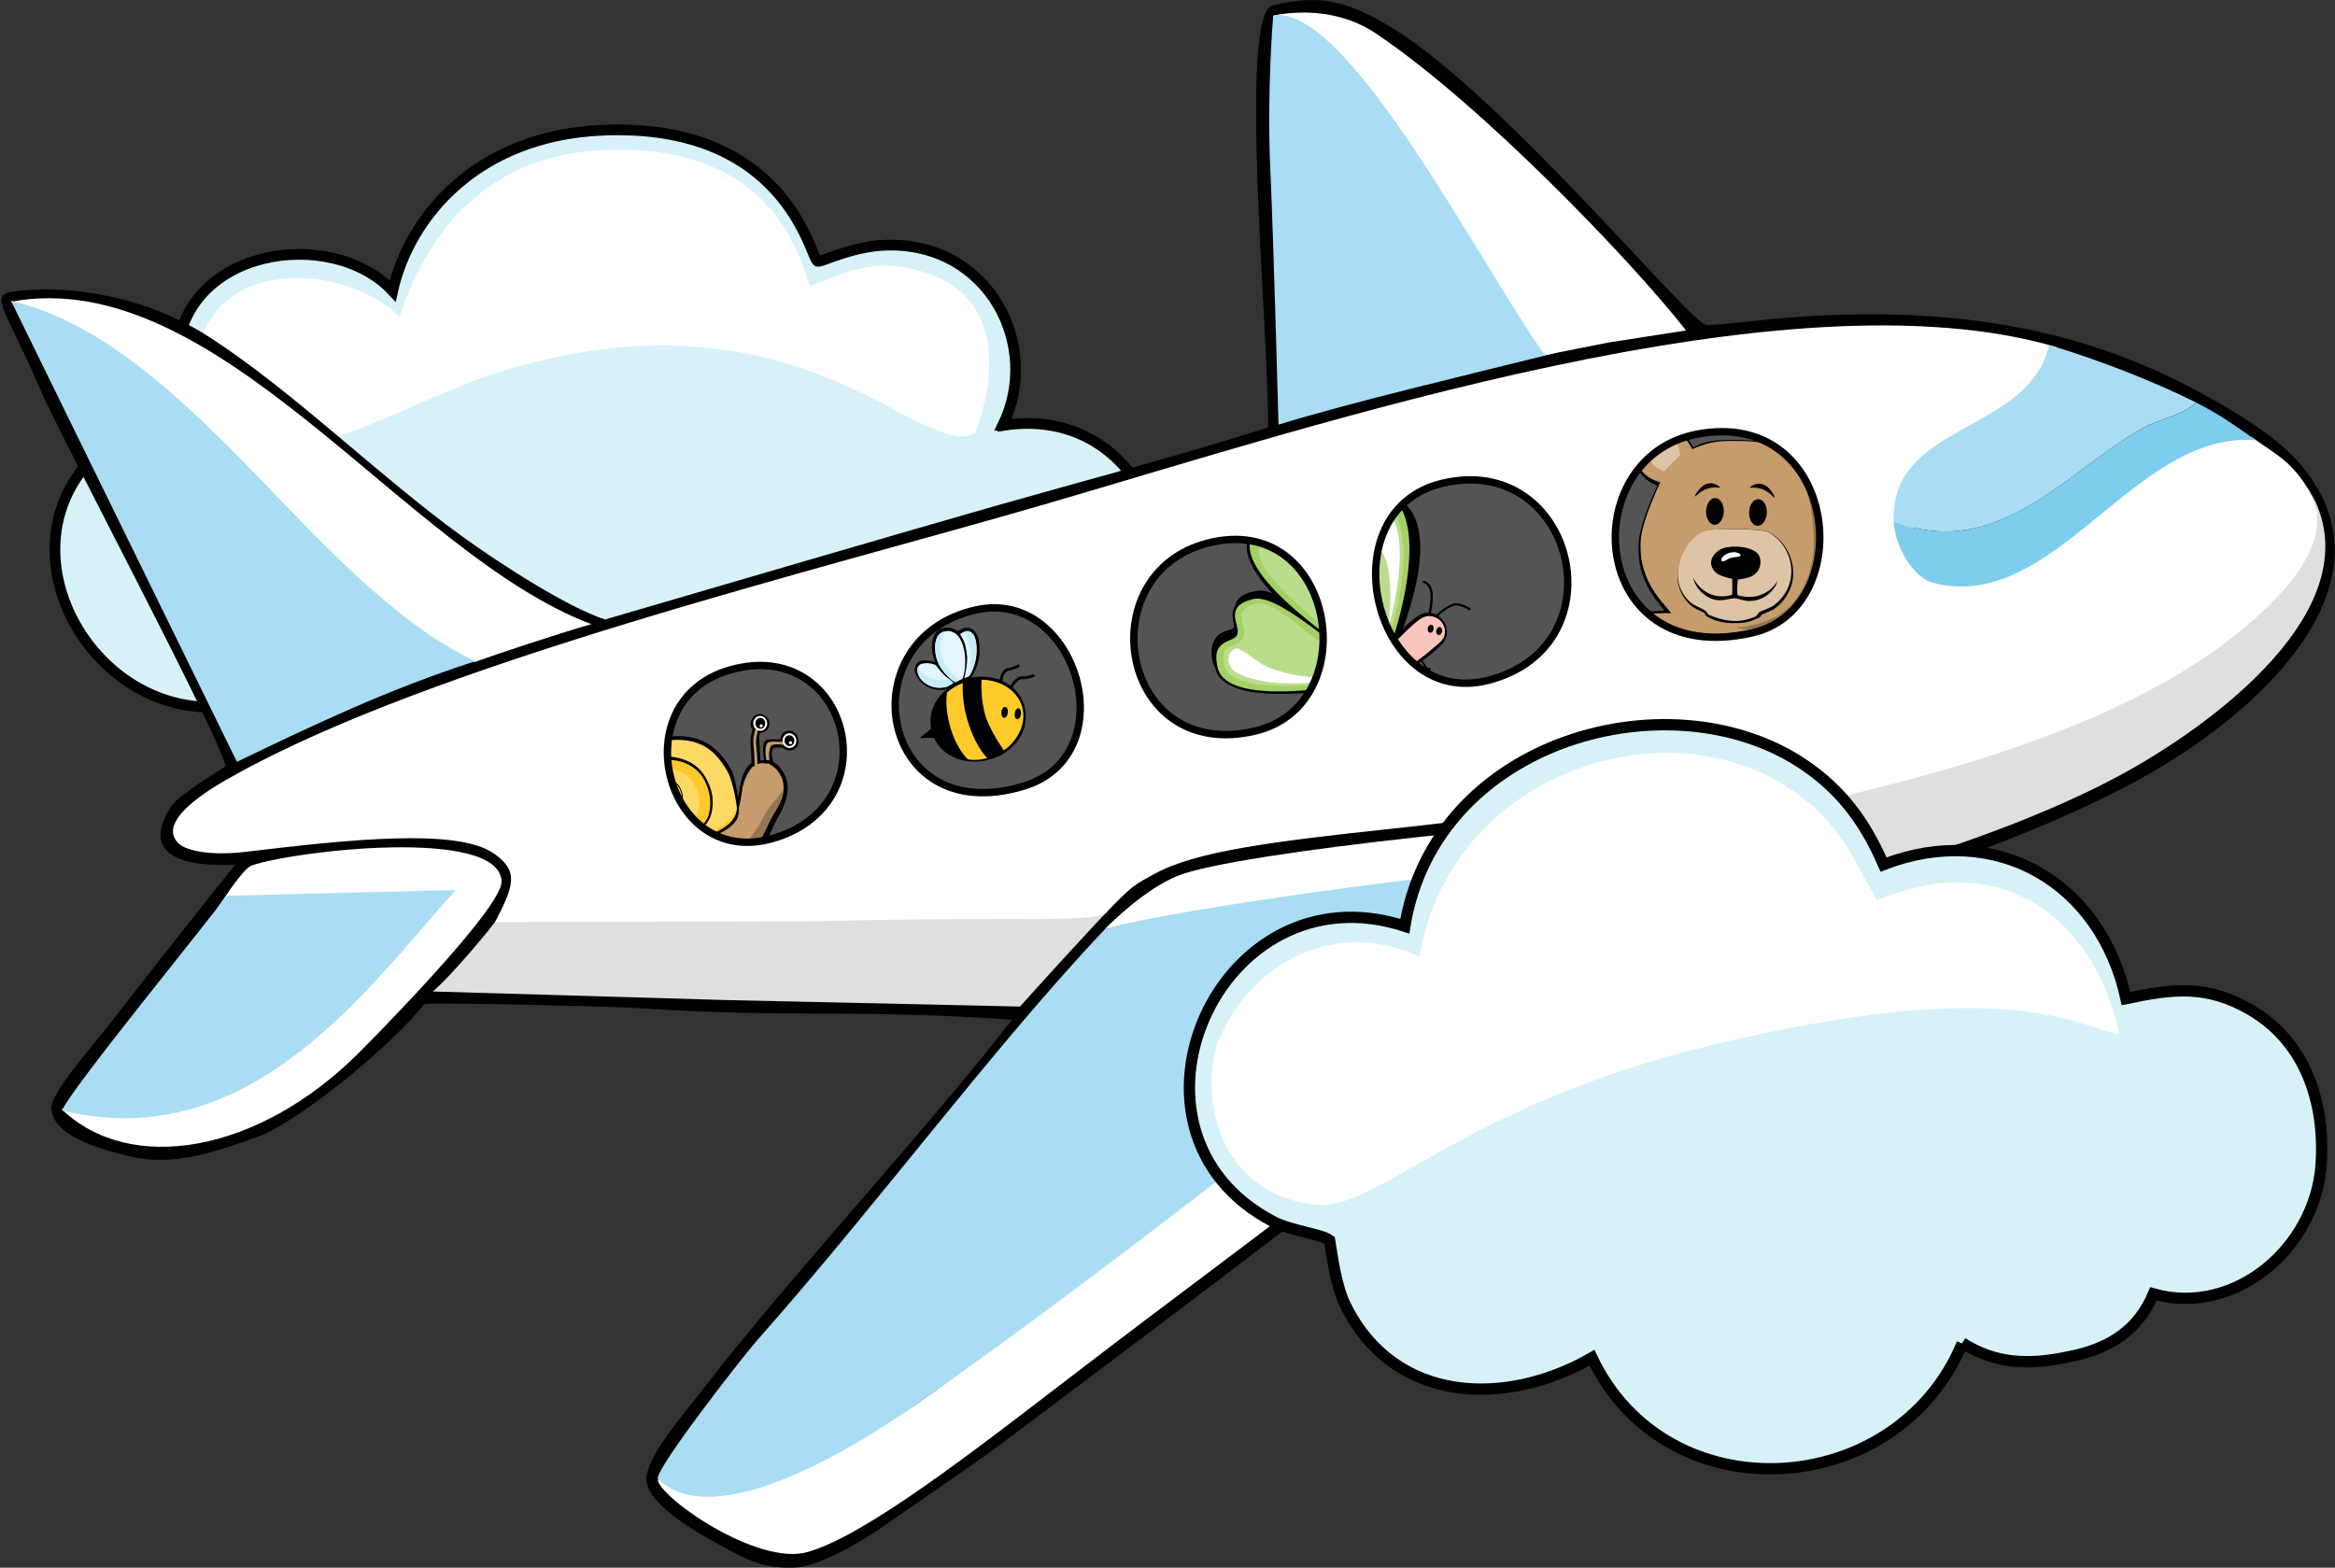 <?xml version="1.0" encoding="UTF-8"?>
<svg xmlns="http://www.w3.org/2000/svg" id="Ebene_1" version="1.1" viewBox="0 0 240 161.15">
  <rect x="0" y="0" width="240" height="161.15" fill="#333333" stroke="none"/>
  <defs>
    <style>
      .st0 {
        fill: #dfdfdf;
      }

      .st1 {
        fill: #c69c6c;
      }

      .st2 {
        fill: #545454;
      }

      .st3 {
        fill: #badd8c;
      }

      .st4 {
        fill: #7fcdee;
      }

      .st5 {
        fill: #e1f5fb;
      }

      .st6 {
        fill: #957551;
      }

      .st7 {
        fill: #ffcb2a;
      }

      .st8 {
        fill: #ddc4a7;
      }

      .st9 {
        fill: #fff;
      }

      .st10 {
        fill: #a3d165;
      }

      .st11 {
        fill: none;
        stroke-width: .76px;
      }

      .st11, .st12, .st13 {
        stroke: #000;
        stroke-miterlimit: 10;
      }

      .st14 {
        fill: #f779b5;
      }

      .st15 {
        fill: #f9c4bb;
      }

      .st16 {
        fill: #a9ddf3;
      }

      .st17 {
        fill: #c4ebf7;
      }

      .st18 {
        fill: #ffd966;
      }

      .st12 {
        stroke-width: 1.1px;
      }

      .st12, .st13 {
        fill: #d7f1f9;
      }

      .st13 {
        stroke-width: 1.16px;
      }

      .st19 {
        fill: #fdc82a;
      }
    </style>
  </defs>
  <g>
    <path id="Pfad_2038" class="st12" d="M103.09,43.73c16.94-2.65,22.8,21.68,7.24,27.51-2.59.96-4.61.96-7.48.65-.44,1.66-1.22,3.75-3.19,4.99-6.67,4.24-12.16,3.3-17.99-1.03-7.53,11.01-22.02,13.45-32.13,4.18-9.24,5.84-21.64,3.38-24.38-7.74-14.95,3.45-26.41-15.96-14.68-26.14,3.55-3.08,8.14-2.99,8.45-3.46-.41-1.91-.87-3.08-.78-5.67.34-11.58,15.94-13.84,22.21-7.11,1.71-7.66,8.68-15.94,21.46-16.52,19.05-.87,21.46,13.09,22.21,13.47.32.16,3.46-1.56,7.1-1.66,10.53-.28,15.94,10.34,11.94,18.52,0,0,.02,0,.02,0Z"></path>
    <path id="Pfad_2042" class="st9" d="M100.21,44.51c-5.55,2.96-17.5-15.18-47.4-6.73-11.38,3.21-22.48,12.11-30.49,6.23-1.74-1.5-2.06-3.34-2.15-6,.34-11.58,14.94-11.35,20.89-5.43,2.53-7.73,8.18-16.58,20.98-17.15,19.05-.87,20.52,13.51,21.27,13.9.32.16,4.59-2.37,8.49-1.99,15.06,1.65,8.42,17.16,8.42,17.16h0v.02h0Z"></path>
  </g>
  <path d="M170.7,96.65c15.79-2.82,36.81-9.74,49.16-16.52s25.31-19.11,17.97-30.54c-2.05-3.2-5.11-5.57-11.03-8.88-10.97-6.11-22.97-8.94-38.8-8.31-6.48.26-11.64,1.16-12.66.99-1.72-.28-21.07-23.76-32.29-30.55-4.57-2.77-7.45-3.48-12.26-2.27-3.57.9-.34,33.86-.45,43.37-7.95,2.57-20.11,5.81-27.94,8.04-10.65,3.04-29.48,8.57-40.21,11.7-3.81-1.22-10.8-5.72-14.74-8.58-8.5-6.15-17.23-14.81-25.84-20.39-6.64-4.3-14.16-5.35-19.54-4.83-3.46.33-1.87,1.04,2.06,10.12,2.42,5.58,18.09,34.89,19.07,38.77-.9.62-4.92,2.96-5.7,4.25-3.78,6.17,4.25,5.96,6.68,5.86-1.43,1.72-10.86,13.72-12.95,16.43s-6.09,7.09-5.95,8.7c.19,2.14,2.91,3.66,8.15,4.88,4.48,1.04,8.78-.51,13-2.01s14.03-9.56,17.16-13.66c1.43-.21,19.49.25,21.68.39,16.56,1.09,22.18.07,38.74,1.21-7.59,9.94-23.45,27.2-31.01,37.04-2.74,3.57-6.01,7.15-6.54,9.81-.4,2.02,2.82,4.5,6.42,6.54,4.29,2.43,5.65,3.01,8.79,2.93,2.39-.06,6.65-2.52,9.14-4.25,4.87-3.38,10.83-7.43,13.22-9.32,0,0,20.66-15.45,32.74-24.79s33.91-26.15,33.91-26.15l.02.02Z"></path>
  <polygon class="st2" points="65.47 69.8 183.26 38.67 194.67 62.12 181.1 71.04 107.8 84.57 72.17 90.86 65.47 69.8"></polygon>
  <g>
    <path d="M143.8,70.45h0s-.05-.02-.06-.04c-.02-.04-.01-.09.02-.12.24-.14.25-.31.25-.49,0-.11-.13-.45-.21-.64-.02-.05,0-.09.05-.12s.09,0,.12.05c.02.06.22.52.22.7,0,.22-.04.46-.33.64-.02.01-.04.01-.06,0h0Z"></path>
    <path d="M145.09,69.69h0c-.21-.04-.31-.34-.38-.59-.02-.08-.05-.17-.07-.21-.07-.15-.38-.38-.5-.45-.04-.02-.05-.08-.02-.12s.08-.05.12-.02c.05.04.45.3.56.52.02.06.05.14.08.24.08.27.15.51.3.46.05,0,.09.02.11.06s-.02.09-.06.11-.09.01-.13,0h0Z"></path>
    <path d="M146.06,69.23h0c-.14-.02-.32-.13-.49-.39-.17-.25-.5-.98-.51-1.02-.02-.05,0-.09.05-.12s.09,0,.12.05c0,0,.34.76.5.98.19.27.37.37.56.3.05-.02.09,0,.12.05s0,.09-.05.12c-.07.02-.17.05-.26.02h-.04Z"></path>
    <path d="M146.78,68.85h0c-.12-.02-.24-.08-.33-.24l-.02-.04c-.13-.22-.52-.89-.88-.99-.05-.01-.07-.06-.06-.11.01-.05.06-.07.11-.06.37.11.72.63.98,1.06l.02.04c.13.21.33.15.37.15.05-.01.09.01.11.06.01.05,0,.09-.06.11-.06.02-.14.04-.24.01h0Z"></path>
    <g>
      <path d="M140.03,69.04h0c.83-.6,3.11-2.08,3.57-2.83,1.48-3.67,4.63-12.85-.2-15.1-.19-.08-.37-.15-.53-.2-2.2-.67-3.24,1.33-4.09,2.92-.44.83-.84,1.61-1.33,1.95-.12.02-.3,0-.52-.06-.46-.14-1.06-.47-1.7-.83-.78-.43-1.66-.91-2.51-1.17-1.24-.38-2.2-.2-2.91.53-1.04,1.08-.86,2.79.52,5.11.43.71.97,1.48,1.62,2.31-.57-.39-1.11-.69-1.61-.84-.35-.11-.69-.14-.99-.11-2.54.33-2.53,1.56-2.41,2.75.04.34,0,.76-.06.96-.06.17-.22.24-.59.34-.82.22-2.06.77-1.7,3.04.18,1.17,1.36,2.11,3.32,2.7h0c2.82.76,8.15.75,8.98.8,1.16-.71,1.9-1.37,3.15-2.3h0Z"></path>
      <path d="M142.39,66.68s6.24-12.94.46-15.63c-3.5-1.63-4.02,3.59-5.74,4.71-1.44.5-5.47-3.82-7.62-1.6-3.55,3.66,10.15,14.49,10.15,14.49l2.76-1.96h-.01Z"></path>
      <path d="M133.72,76.23h0c.54.11,1.72-.28,6.29-3.95,1.05-.85,2.48-1.82,3.86-2.76,1.55-1.05,2.82-1.89,3.62-2.63.53-.44,1.06-.9,1.2-1.54.2-1.09-.52-2.14-1.61-2.34-.82-.15-1.4.32-1.95.77l-.04.02c-.38.32-.84.76-1.4,1.3,1.08-3.8,3.18-13.29-1.87-14.98-.19-.06-.38-.12-.56-.14-2.26-.43-3.09,1.68-3.74,3.36-.34.86-.66,1.69-1.1,2.08-.12.05-.3.04-.52,0-.47-.09-1.11-.35-1.79-.63-.82-.34-1.75-.72-2.63-.89-1.28-.24-2.2.05-2.84.85-.92,1.18-.56,2.88,1.09,5.02.51.66,1.12,1.36,1.86,2.11-.6-.32-1.17-.56-1.69-.65-.37-.07-.7-.07-.99,0-2.5.62-2.34,1.82-2.09,2.99.07.34.09.76.04.96-.05.17-.19.26-.56.41-.78.32-1.96.99-1.36,3.22.31,1.15,1.6,1.94,3.6,2.31h0c2.88.44,6.92.08,9.02-.19-4.25,3.53-4.59,4.61-4.21,5.09.08.11.21.18.37.21h.01Z"></path>
      <path class="st15" d="M138.61,70.55h0c2.35-1.89,5.35-5.27,6.79-6.47.56-.45,1.05-.86,1.75-.73.93.18,1.5.97,1.34,1.89-.11.54-.62.93-1.15,1.36-1.5,1.37-5.16,3.7-7.45,5.55-4.31,3.45-5.92,4.27-6.27,3.83s.7-1.96,4.99-5.42h0Z"></path>
      <ellipse cx="147.92" cy="64.87" rx=".41" ry=".3" transform="translate(57.02 198.38) rotate(-79.43)"></ellipse>
      <ellipse cx="147.06" cy="64.63" rx=".41" ry=".3" transform="translate(56.54 197.34) rotate(-79.43)"></ellipse>
      <path d="M147.62,63.41h0s.07,0,.11-.02c0,0,.98-.91,1.66-1.11.65-.2,1.57.44,1.59.44.05.04.12.02.17-.02.04-.05.02-.12-.02-.17-.04-.02-1.03-.71-1.79-.47-.73.22-1.7,1.12-1.75,1.16-.05.05-.05.12,0,.17.02.02.05.04.06.04h-.01Z"></path>
      <path d="M146.94,63.1h0c.06,0,.12-.02.13-.08s.34-1.5.14-2.33c-.21-.86-.82-.99-.85-.99h0c-.06,0-.12.02-.13.09,0,.06.02.12.09.13.01,0,.49.11.66.83.19.77-.14,2.21-.14,2.22-.01.06.02.13.08.14h.01Z"></path>
      <path class="st10" d="M143.08,65.94h0s4.77-13.55-1.27-15.59c-3.67-1.23-3.61,4-5.18,5.31-1.37.65-5.85-3.19-7.75-.75-3.12,4.02,11.69,13.28,11.69,13.28l2.52-2.26h-.01Z"></path>
      <path class="st10" d="M140.29,68.41h0s-1.51-1.03-3.7-2.65c-2.73-2.02-6.02-4.61-7.79-4.18-3.08.76-1.35,2.58-1.61,3.59s-2.86.34-2,3.57c1.05,3.92,12.85,1.73,12.85,1.73l2.24-2.06h.01Z"></path>
      <path class="st3" d="M142.58,66.33h0c.34-1.04,2.9-9.28.98-13.16-.44-.89-1.06-1.46-1.92-1.74-.15-.06-.3-.09-.44-.12-1.48-.27-2.07.92-2.79,2.79-.37.95-.72,1.85-1.31,2.34l-.05.04-.05.02c-.26.13-.59.14-.99.07-.54-.11-1.18-.37-1.88-.65-.76-.32-1.62-.67-2.39-.82-.95-.18-1.6,0-2.02.56-.28.37-.38.8-.3,1.34.28,1.69,2.51,3.99,6.11,7,2.24,1.88,4.19,3.59,4.96,4.11l2.08-1.77h.01Z"></path>
      <circle class="st9" cx="138.46" cy="60.35" r="3.18"></circle>
      <path class="st14" d="M139.66,58.58c-.75-.28-1.51.2-1.67.96-1.18-.69-2.47.57-1.55,1.7.66.8,2.01.76,2.89,1.23.3-.88,1.76-3.35.33-3.9h0Z"></path>
      <path class="st3" d="M128.73,70.27h0c3.48.65,8.81-.15,9.7-.3l1.29-1.21c-.73-.5-4.57-3.16-4.91-3.43-1.92-1.46-3.64-3.01-5.03-3.27-.25-.05-.47-.05-.66,0-1.74.43-1.59,1.21-1.38,2.18.09.41.17.82.07,1.18-.14.54-.64.75-1.06.91-.73.3-1.3.52-.85,2.22.21.82,1.17,1.38,2.83,1.7h.01Z"></path>
      <path class="st9" d="M130.96,70.17h0c3.32.3,6.54-.33,7.36-.54,0,0-3.88.46-7.62-.9-1.46-.53-2-1.34-3.35-2.02-.66-.33-1.73,1.02-.6,2.17.64.65,2.63,1.15,4.21,1.29h0Z"></path>
      <path class="st9" d="M142.66,64.69h0c.28-.89,2.19-8,.57-11.29-.38-.75-.85-1.85-2.15-1.55-.98.22-1.04,1.4-.95,1.88.17.89.33,1.29,1.77,2.85,1.63,1.76.77,8.09.77,8.09h-.01Z"></path>
    </g>
  </g>
  <g>
    <path d="M65.34,89.4c.32-.02.84-.27,1.27-.45.39-.17.54-.14.91-.18.23-.04.64.23.82.3.34.14.67-.09,1.18-.12,0,0,.13-.01.14-.03.38-.04.93-.08,1.4-.24.51-.18.98-.3,1.52-.38.08-.02.66.03.86.06.45.08.42.12.82.21.5.11,1.01-.11,1.66-.14.08-.02.5.14.58.14,1.43-.15,2.44-2.4,2.99-3.63.17-.37.36-.74.57-1.1.47-.78.85-1.74.9-2.7.05-1.25-.71-2.41-1.47-2.8-.11-.43-.33-1.13.05-1.42.19-.14.7-.07.89-.06.32.27.64.36.99.25.62-.18.73-.71.62-1.2-.08-.43-.51-.82-.9-.79-.62.04-.85.3-.93.82-.17.2-1.46-.15-1.66.35-.16.41-.17,1.06-.02,1.85-.09,0-.16.01-.24.02s-.03,0-.12.02c-.05-.57-.08-1.39-.12-1.92-.03-.45,0-.71.07-.92,0,0,.25,0,.41-.07.49-.22.57-.63.54-1.06s-.57-.82-.98-.81-.79.27-.9.79c-.07.33-.03.58.16.76-.12.44-.26,1.01-.2,1.66s.09,1.79.09,1.81c-.6.4-1.04,1.51-1.15,2.3-.04.26-.15.79-.23,1.27-.19-1.11-.33-2.27-.81-3.06-1.06-1.79-2.62-3.42-5.88-3.25-.29.02-.83.05-1.15.1-3.45.48-4.94,1.09-5.57,4.64-.6,3.43,2.06,5.83,2.82,6.4-.08.18-.13.3-.2.43-.14.2-.2.32-.58.32-.25,0-1.07-.39-1.19-.4,0,0-.18-.08-.3-.01-.08.05-.12.16-.11.26s.08.24.08.24c.19.4,1.37,1.68,2,1.75.05,0,.33.07.38.07v-.02s-.01-.04-.01-.04Z"></path>
    <path class="st1" d="M64.86,87.86c-.75.25-1.59-.62-1.67-.49-.12.18,1.4,1.56,2,1.64s1.93-.88,2.61-.74,1.02.49,1.84.42,2.24-.9,3.38-.88c1.15.03,1.85.49,3.15.36s2.31-2.37,2.83-3.52,1.5-2.21,1.54-3.54c.06-1.26-.72-2.2-1.38-2.5-.09-.31-.2-1.23.02-1.83.16-.4,1.01-.24,1.4-.21.1.14.43.25.6.25.27-.01.57-.18.54-.72-.01-.32-.22-.75-.71-.65-.27.05-.46.34-.44.68v.05c-.19.24-1.57-.19-1.77.32-.24.59-.07,1.55.04,2.01-.4-.1-.7-.08-.99.05,0-.36-.05-1.3-.13-2.02-.06-.54.1-1.19.23-1.62.06.02.12.04.18.04.28-.01.5-.28.49-.59s-.26-.56-.54-.55-.5.28-.49.59c.01.13.07.23.13.33-.15.45-.36,1.2-.27,1.84.09.84.12,1.98.12,2.14-.06.03-.09.05-.16.08-.47.3-1.04,1.64-1.11,2.27s-.49,3.43-1.26,3.86c-.27.14-1,.44-2.35.61-.73.08-1.77.63-2.56.73-.84.11-1.35-.17-2.33,0-.65.11-1.31.23-1.62.42-.84.44-.58.94-1.33,1.2h-.03s0,.02,0,.02h.03Z"></path>
    <path class="st18" d="M75.81,83.88c-.02.38-.29.57-.56.85s-2.41,1.57-5.01,1.93c-2.45.33-4.25.07-4.25.07,0,0-3.67-2.33-3-6.2.6-3.37,1.81-3.89,5.25-4.38,3.93-.55,5.41,1.27,6.48,3.06.76,1.28,1.12,4.29,1.09,4.67h0Z"></path>
    <path class="st19" d="M67.8,81.67h0l-.09.05c-.39-.69.12-1.36.85-1.44,1.45-.24,2.18,2.28,1.03,3.04-2.52,1.99-6.5-.93-4.27-3.91,1.4-1.56,3.86-1.93,5.73-.89,2.44,1.33,3.32,5.79.31,6.95-1.26.5-2.56.5-3.81.36l.35-.07c1.64-.29,3.32-.68,3.82-2.18.4-1.45-.02-3.16-1.3-3.98-2.24-1.57-5.86.04-4.14,3,1,1.18,3.9.95,3.33-1.11-.13-.53-.47-1.03-1.05-.92-.64.03-1.04.47-.76,1.08v.02s0,0,0,0h0Z"></path>
    <path class="st6" d="M63.18,87.37c-.12.18,1.29,1.53,2,1.64.64.08,1.93-.88,2.61-.74s1.02.49,1.84.42,2.24-.9,3.38-.88c1.15.03,1.85.49,3.15.36s2.31-2.37,2.83-3.52,1.5-2.21,1.54-3.54c-.88,1.39-1.38,1.42-2.56,3.8-.68.89-1.61,2.87-3.6,2.61s-2.55-.12-4.08.27c-1.2.59-1.91-.28-2.8-.11-1.75.66-1.91-.07-2.62.17s-1.58-.64-1.69-.49h0s.01,0,.01,0Z"></path>
    <path class="st19" d="M71.63,85.96c1.41-.38,2.44-.9,3.07-1.45.82-.71,1.02-1.44,1.02-1.44.31,1.64-2.87,3.27-5.47,3.63-2.45.33-4.25.07-4.25.07,0,0-3.71-2.4-3.03-6.27.79,3.96,1.55,4.39,3.19,5.43.52.33.56.46,1.05.52,2.28-.17,3.8-.31,4.42-.47v-.02Z"></path>
    <path d="M67.73,81.71c-.26-.46-.08-.91.28-1.17.41-.3,1.04-.35,1.41-.03.68.6.9,1.72.31,2.47-1.09,1.53-3.86,1.04-4.64-.58-.97-1.79.4-3.71,2.3-4.08,1.22-.35,2.44-.25,3.51.35.44.24.95.67,1.25,1.12.49.71.88,1.76.85,2.89-.02.54-.12,1.12-.31,1.46-.21.38-.54.9-1.37,1.3-.21.1-.41.2-1.13.36-.64.16-1.55.16-2.67.05.7.18,1.61.24,2.51.13.4-.05.95-.19,1.31-.38.13-.07.54-.2,1.06-.71.25-.24.28-.31.48-.65.13-.22.26-.63.31-.97.07-.48.07-.63.05-1.2s-.34-1.61-.92-2.47c-2.33-3.43-9.72-1.82-7.66,3.02,1.03,2.29,5.95,2.09,5.51-.92-.11-.48-.3-.96-.69-1.26-.43-.32-1.09-.31-1.51-.03-.4.26-.6.69-.39,1.23l.13.08.02-.02h0Z"></path>
    <path d="M79.25,78.6l.12-.33c-.11-.05-.19-.1-.38-.12-.33-.05-.3-.03-.36-.02l-.07.28s.21.04.36.07c.17.03.24.08.32.11h.01Z"></path>
    <path d="M75.75,83.08c-.06,1.26-1.2,2.01-2.15,2.45-1.01.4-2.02.93-3.12.98-1.56.07-3.29.59-4.61.13-.59-.2-1.08-.49-1.47-1.12h-.02c.35.64.88,1.16,1.55,1.41.38.14.84.16,1.25.11,1.09-.05,2.27-.17,3.37-.31s2.14-.48,3.17-.97c.69-.28,1.62-.81,2.03-1.56.17-.3.18-.75.21-1.1l-.19-.03h-.02s0,0,0,0Z"></path>
    <g>
      <path d="M77.52,74.39c-.02-.36.25-.67.59-.7.31-.02.59.22.65.55.03.44-.23.75-.57.77-.31.02-.59-.22-.65-.55l-.02-.08Z"></path>
      <path class="st9" d="M78.65,74.26v.07c.03.31-.19.57-.47.58-.26.01-.49-.19-.53-.46v-.07c-.03-.31.19-.57.47-.58.26-.01.49.19.53.46M78.84,74.23c-.06-.37-.38-.66-.74-.63-.2,0-.37.1-.5.26-.13.16-.19.34-.18.54l.02.09c.06.37.38.66.74.63.2,0,.37-.1.5-.26.13-.16.19-.34.18-.54l-.02-.09h0Z"></path>
    </g>
    <g>
      <path d="M80.52,76.16c0-.17.05-.36.16-.48.1-.12.26-.18.41-.2.31-.02.58.21.63.54.03.44-.23.74-.57.76-.31.02-.58-.21-.63-.54l-.02-.08h0Z"></path>
      <path class="st9" d="M81.64,76.04v.07c.03.29-.18.56-.47.58-.26.01-.49-.19-.53-.46v-.07c-.03-.29.18-.56.47-.58.26-.01.49.19.53.46M81.84,76.01h0c-.06-.37-.38-.65-.74-.63-.39.03-.69.37-.67.79l.02.09c.06.37.38.65.74.63.39-.03.69-.37.67-.79l-.02-.09h0Z"></path>
    </g>
    <circle class="st9" cx="81.25" cy="76.35" r=".16"></circle>
    <circle class="st9" cx="78.24" cy="74.61" r=".16"></circle>
  </g>
  <g>
    <path d="M192.12,65.84c-.73-.82-1.42-1.38-2.06-1.68-1.42-.66-2.95-1.09-4.5-1.24,1.28-1.41,2.8-3.95,2.59-6.94-.12-1.78-1.01-4.77-1.36-5.67.67-.31,1.54-.78,2.07-1.57.47-.68.49-1.7,0-2.65-.55-1.09-1.6-1.8-2.71-1.83-.29,0-.6.02-.88.11-.98.27-1.5,1.14-1.9,1.9-1.27-.84-2.95-.99-4.3-1.04-.4-.01-.81-.02-1.15-.01-1.39.01-2.73.09-3.88.79-.6-1.19-1.34-1.9-2.8-2.28-.11-.02-.24-.04-.35-.04-1.21-.03-2.7,1.42-2.81,2.46-.24,1.79.64,3.2,2.28,3.75-.43.92-1.71,3.81-1.9,5.57-.38,3.77,1.48,5.91,2.63,7.3-1.15.05-3.81.17-4.92.68-.4.19-1.06.83-1.79,1.62l27.74.78h0Z"></path>
    <path class="st1" d="M191.8,65.83c-.68-.74-1.35-1.3-1.98-1.61-2.46-1.19-4.49-1.1-4.49-1.1,1.22-1.08,2.79-3.84,2.57-7.28-.13-1.96-1.25-5.45-1.42-5.82.8-.35,1.67-.83,2.19-1.59,1.07-1.56-.64-4.59-3.26-3.89-.98.27-1.53,1.09-1.97,1.9-1.47-1.12-3.85-1.13-5.65-1.11-1.48.01-2.38.19-3.85.84-.6-1.22-1.82-2.34-2.93-2.25-1.43.11-2.47,1.2-2.73,2.08-.51,1.78.71,3.13,2.37,3.58-.25.54-1.79,3.83-1.99,5.76-.39,4.03,1.96,6.29,3.12,7.68,0,0-4.28,0-5.47.58-.36.18-.95.71-1.68,1.47,0,0,4.21,5.84,12.91,6.35s14.29-5.59,14.29-5.59h-.01Z"></path>
    <path id="Pfad_2273" class="st8" d="M170.99,45.3c.42-.08.86-.06,1.2.19.36.27.52,1.19.5,1.29s-1.49,1.38-1.61,1.69c-.99-.43-1.53-.7-1.41-1.79.1-.69.63-1.26,1.32-1.39"></path>
    <path id="Pfad_2274" class="st8" d="M185.87,45.93c1,.09,1.66.87,1.57,1.88-.05.73-1.43,1.08-1.95,1.29-.36-.99-.45-1.33-1.16-1.98,0-.11.09-.55.54-.99.28-.27.83-.22,1.01-.19"></path>
    <path id="Pfad_2275" d="M177.18,52.59c-.02.74-.44,1.36-.95,1.35s-.89-.63-.87-1.39.44-1.36.95-1.35.89.65.87,1.39"></path>
    <path id="Pfad_2276" d="M181.6,52.7c-.02.74-.44,1.36-.95,1.35s-.89-.63-.87-1.39.44-1.36.95-1.35.89.63.87,1.39"></path>
    <path id="Pfad_2286" class="st6" d="M181.32,63.91c1.09-.39,2.15-.93,3-1.96,2.4-2.91,2.34-6.37,1.79-9.86-.1-.6-.65-2.49-.64-2.91.17-.25,1.06-.52,1.28-.6.95-.45,1.8-2.29,1.05-3.57,1.09.83,1.57,2.35.74,3.6-.69,1.05-1.35.93-1.97,1.41,1.19,3.8,2.33,8.35-.26,11.86-1.28,2.08-2.86,2.21-5.27,2.71-.85.19-1.75.17-2.58-.08-.37-.06.87.12,2.85-.59"></path>
    <path id="Pfad_2290" d="M178.15,64.06c-.92-.02-1.69-.17-2.47-.56-.19-.1-.36-.17-.41-.35,0-.03-.02-.08-.03-.1-.14-.1-.3-.17-.46-.25-.35-.15-.74-.35-.99-.57-.96-.85-1.48-2.1-1.35-3.39.12-1.55,1.06-3.17,2.29-3.96.72-.47,1.59-.46,3-.49h1.42c1.52.04,2.45.16,2.77.36,1.38.81,2.26,2.24,2.38,3.84.11,1.52-.56,2.94-1.81,3.91-.26.19-.67.37-1.02.51-.15.06-.36.14-.42.19-.02.03-.02.08-.04.09-.06.16-.26.22-.44.3-.77.38-1.5.49-2.39.46"></path>
    <path id="Pfad_2291" class="st8" d="M178.33,54.39c.39,0,2.97.03,3.48.33,2.63,1.54,3.29,5.38.54,7.49-.39.31-1.35.58-1.54.74-.11.09-.23.36-.35.41-1.6.74-3.11.55-4.77-.13-.13-.04-.28-.33-.39-.43-.23-.23-1.14-.51-1.55-.88-2.5-2.23-.97-5.85.93-7.08.77-.49,1.74-.43,3.63-.44"></path>
    <path id="Pfad_2292" d="M176.81,56.5c.71-.45,2.64-.44,3.6.19.72.47.64,1.5.24,2.04-.36.49-.92.72-2.02.84-.04.11-.15,1.53,0,1.63,1.67.45,3.16-.04,4.09-1.5-.45,1.33-1.76,2.18-3.17,2.07-.39-.03-.91-.26-1.24-.27-.42,0-1.14.24-1.67.2-1.22-.09-2.35-1.11-2.61-2.31.77,1.52,2.38,2.28,4.01,1.74.02-.05.02-1.57,0-1.63-.64-.13-1.36-.37-1.6-.57-.82-.7-.8-1.7.36-2.44"></path>
    <path id="Pfad_2293" class="st9" d="M178.16,56.75c.2-.01.8.12.74.37-.04.14-.65.13-1.1.26-.13.03-.74.51-.85.27-.14-.37.52-.86,1.22-.89"></path>
    <path id="Pfad_2295" d="M175.32,49.77c.54-.2,1.13-.06,1.51.37-1.38-.18-1.95.35-2.64.92.11-.42.74-1.15,1.13-1.28"></path>
    <path id="Pfad_2296" d="M181.35,49.85c-.53-.24-1.13-.12-1.52.29,1.39-.11,1.93.45,2.59,1.06-.06-.44-.68-1.19-1.06-1.35"></path>
  </g>
  <g id="Gruppe_216">
    <g id="Gruppe_215">
      <path id="Pfad_1895" d="M102.64,69.83c-.92-.28-1.88-.34-2.82-.19.78-1.16,1.05-2.58.75-3.94-.28-1.14-1.12-1.5-2.12-.83-.71-.45-1.49-.47-2.04-.06-.78.59-.77,2.24-.29,3.26-.57-.16-1.57-.41-1.94.22-.43.72.12,1.57.69,2.03.69.54,1.6.73,2.45.51-.92.83-1.59,1.78-1.67,3.03,0,.35,0,.7.04,1.05-.02.05-.75.61-1.07.86-.02.01-.02.03-.02.05,0,.03.03.06.06.06.45-.04.89-.05,1.34-.01,1.68,3.44,6.9,3.01,8.78,0,1.1-1.66.8-3.88-.69-5.2-.04-.04-.12-.1-.17-.13-.39-.3-.82-.53-1.27-.7"></path>
      <path id="Pfad_1896" class="st5" d="M96.53,68.83c-.13-.2-.24-.3-.36-.48-.16-.06-.25-.08-.38-.12-.36-.09-.75-.08-1.11.02-.17.07-.31.21-.36.38-.17.73.45,1.5,1.21,1.84.57.25,1.21.29,1.81.11.22-.11.44-.23.65-.37-.09-.13-.32-.3-.31-.32-.44-.29-.82-.65-1.14-1.07"></path>
      <path id="Pfad_1897" class="st17" d="M94.38,68.52s-.04.09-.06.13c-.2,1.07.94,1.91,1.91,2.03.35.04.71.01,1.05-.06.25-.12.5-.26.73-.42-.16-.16-.34-.3-.52-.43-.04.06-.2.09-.28.1-1.16.22-2.38-.26-2.84-1.36"></path>
      <path id="Pfad_1898" class="st5" d="M99.11,66.92s-.21-1.54-1.14-1.93c-.34-.14-.56-.22-1.15.03-.74.37-.8,1.48-.62,2.37.29,1.13.99,2.11,1.97,2.75.18-.1.52-.24.76-.35.31-.75.35-2.04.19-2.86"></path>
      <path id="Pfad_1899" class="st17" d="M98.61,69.92c-1.54-.99-2.62-3.26-1.48-5.02-1.12.15-1.14,1.75-.88,2.76.2.78.77,1.67,1.92,2.48.14-.08.29-.15.44-.21"></path>
      <path id="Pfad_1900" class="st5" d="M100.28,67.76c.1-.54.1-1.08.04-1.62-.06-.55-.24-1.17-.84-1.27-.3.01-.58.13-.8.33.24.36.42.75.54,1.15.09.4.15.81.19,1.22-.01.72-.11,1.44-.3,2.13.17-.04.33-.1.48-.18.14-.21.26-.44.36-.68.15-.34.26-.7.33-1.07"></path>
      <path id="Pfad_1901" d="M103.93,70.81c.06,0,.11-.03.13-.08.12-.25.54-.91,1-.92.42.02.83-.06,1.21-.23.07-.04.09-.13.06-.2s-.13-.09-.2-.06c-.34.14-.71.21-1.07.2-.73,0-1.23,1.04-1.25,1.08,0,.02-.01.04-.01.06,0,.08.06.15.14.15"></path>
      <path id="Pfad_1902" d="M102.86,70.16c.07,0,.14-.05.15-.13,0,0,.12-.98.65-1.08.38-.07.74-.19,1.08-.37h0c.07-.04.09-.13.05-.2s-.13-.09-.2-.05c-.31.16-.64.28-.99.34-.74.14-.88,1.29-.88,1.33h0c0,.08.05.15.13.16h.01"></path>
      <path id="Pfad_1903" class="st17" d="M99.72,64.93c-.19-.09-.41-.08-.6,0,.71,1.23.92,3.23.34,4.61.19,0,.23-.11.34-.32.33-.63.53-1.32.58-2.03.02-.3,0-.31,0-.68s-.07-.74-.22-1.08c-.09-.21-.24-.38-.44-.5"></path>
      <path id="Pfad_1904" class="st7" d="M105.18,73.36c-.17-2.52-2.97-3.99-5.59-3.33-.81.19-1.57.58-2.21,1.11-.07.06-.26,1.26.15,3.05.43,1.85,1.18,3.07,1.92,3.86.54.1,1.08.09,1.62-.03,2.55-.45,4.25-2.67,4.11-4.66"></path>
      <path id="Pfad_1905" d="M103.26,72.67c-.38.03-.5,1.13-.03,1.12.42-.01.53-1.16.03-1.12"></path>
      <path id="Pfad_1906" d="M104.68,72.81c-.41-.03-.53.98-.19,1.1.49.17.65-1.06.19-1.1"></path>
      <path id="Pfad_1907" d="M98.96,70.1c-.07,1.51.15,3.03.65,4.46.83,2.47,1.95,3.46,1.95,3.46.32-.03.64-.11.94-.24.3-.09.58-.25.81-.46,0,0-1.61-2.2-2.09-3.97-.29-1.16-.4-2.35-.33-3.54-.32-.02-.65,0-.97.06-.33.03-.65.11-.96.23"></path>
    </g>
  </g>
  <path class="st9" d="M67.6,152.08c6.78,1.02,20.9-3.76,26.38-7.59,21.46-14.97,40.95-34.9,61.32-51.37-.21-1.9-38.76,1.2-41.78,2.43.72-.76,4.22-4.16,7.45-5.49,6.13-2.54,42.38-6.06,48.94-5.87,1.84.05,2.05,7.41,1.02,8.51-10.84,10.13-24.13,20.55-35.87,29.85-4.77,3.78-14.45,10.89-24.06,18.26-11,8.44-22.05,17.06-28.02,18.74-5.15,1.45-15.26-5.65-15.38-7.47h0Z"></path>
  <path class="st9" d="M48.77,68.06c-16.62-7.86-28.32-31.86-46.68-36.22l-.95-.83c21.31-3.93,40.49,25.96,59.64,33.15-3.21.92-9.4,2.96-12.01,3.9Z"></path>
  <path class="st9" d="M6.31,113.98c11.73,1.05,23.97-13.04,31.48-20.3l-17.58,2.84c.51-.43,4.36-7.09,5.66-7.55,4.15-1.48,25.5-4.03,25.68,1.64.09,2.77-13.61,16.56-14.66,17.61-10.35,10.35-23.57,12.58-30.59,5.76h0Z"></path>
  <path class="st9" d="M158.72,36.55c-6.85-9.69-21.35-33.38-27.76-34.98,3.2-.58,7.1-.38,10.43,1.85,10.77,7.21,26.27,23.34,31.91,30.55l-7.92,1.23c-1.11.22-5.62,1.09-6.66,1.35h0Z"></path>
  <g>
    <path class="st0" d="M104.85,103.47l-30.26-.67-30.13-.88c.9-.62,4.6-4.71,6.67-7.47l32.26-.27c9.81-.06,28.07-.3,30.42-.48-2.07,2.14-7.54,8.16-8.96,9.76Z"></path>
    <path class="st0" d="M173.6,85.16c17.54-3.51,41.84-8.77,56.09-20.17,3.89-3.11,10.65-9.3,7.67-14.63,7.1,12.04-10.51,24.56-19.71,29.47-12.72,6.79-31.4,11.93-45.43,14.55,1.53-.87,1.88-3.8,1.72-5.88-.11-1.37-.17-2.62-.35-3.34h.01Z"></path>
  </g>
  <path class="st16" d="M6.39,114.15c.64-1.91,15.48-20.01,16.88-22.07l23.57-.59c-8.74,9.64-20.89,27.41-40.45,22.67h0Z"></path>
  <path class="st16" d="M67.6,152c-.08-1.25,8.81-12.63,10.21-14.21,12.46-14.07,24.22-30.05,35.72-42.24,3.56-1.6,47.27-7.96,52.23-6.39-20.38,16.47-50.31,40.36-71.77,55.34-5.48,3.83-20.43,13.37-26.38,7.51h-.01Z"></path>
  <path class="st9" d="M237.46,50.63c-1.87-3.17-3.26-3.73-5.97-5.66-11.73-.94-19.52,16.58-31.21,13.65-2.19-.55-3.79-3.8-3.87-5.92-.36-9.57,12.98-8.41,15-17.01-27.65-8.14-75.84,7.95-103.91,16.12-23.46,6.83-62.97,16.42-83.55,27.96-1.1.62-8,4.3-5.71,6.81.5.7,2.91,1.48,7.05.98,10.43-1.24,21.72-2.48,25.49.19,2.48,1.75,2.14,3.16.1,7.04l32.49-.08c20.8-.53,28.58.18,30.28-.84,2.74-2.87,2.91-2.88,5.04-4.05,4.18-2.3,12.03-3.32,24.47-4.64s25.18-3.41,28.37-2.62c1.07.26,1.7,1.26,2.08,2.68,17.54-3.51,41.92-8.58,56.17-19.98,3.89-3.11,10.65-9.3,7.67-14.63h.01ZM78.83,86.35c-11.21,2.38-14.55-15.3-3.11-17.69,12.39-2.58,15.67,15.02,3.11,17.69ZM104.89,80.88c-15.01,4.07-17.58-15.75-4.26-18.22,10.27-1.91,14.91,15.34,4.26,18.22ZM128.85,75.1c-13.99,2.88-16.64-16.69-4.31-19.48,13.16-2.98,15.85,17.11,4.31,19.48ZM152.72,69.91c-11.72,2.63-15.93-17.8-4.04-20.23,13.51-2.76,17.76,17.16,4.04,20.23ZM179.42,65.21c-16.99,2.66-16.97-19.12-4.25-20.66,14.6-1.76,15.33,18.92,4.25,20.66Z"></path>
  <g>
    <path class="st16" d="M225.7,41.37c-1.3,1.35-3.8,1.69-5.42,2.61-7.91,4.45-14.85,13.74-25.64,9.63-.39-10.23,13.81-8.94,15.98-18.14,4.72,1.39,10.69,3.69,15.09,5.9h0Z"></path>
    <path class="st4" d="M231.86,45.25c-12.55-1-20.59,17.83-33.08,14.69-2.34-.59-4.05-4.06-4.14-6.33,10.79,4.1,17.73-5.19,25.64-9.63,1.63-.91,4.13-1.26,5.42-2.61,2.36,1.18,4,2.35,6.16,3.88Z"></path>
  </g>
  <path class="st16" d="M48.85,67.97c-9.11,2.95-16.52,6.51-24.5,10.34L1.13,30.92c18.36,4.36,31.09,29.19,47.72,37.05Z"></path>
  <path class="st11" d="M79.36,86.21c-10.97,3.11-15.46-14.23-4.26-17.36,12.13-3.39,16.56,13.88,4.26,17.36Z"></path>
  <path class="st11" d="M180.08,65.06c-16.86,3.81-18.3-18.03-5.65-20.43,14.52-2.75,16.64,17.94,5.65,20.43Z"></path>
  <path class="st16" d="M158.8,36.55c-7.78,1.94-19.87,4.79-27.39,7.1,0,0-.49-18.48-.85-26.45-.36-7.97.31-15.62.31-15.62,7.65-1.16,21.08,25.28,27.93,34.97h0Z"></path>
  <path class="st11" d="M105.19,80.82c-14.93,4.5-18.06-15.29-4.79-18.14,10.24-2.2,15.37,14.95,4.79,18.14Z"></path>
  <path class="st11" d="M128.99,75.15c-13.89,3.26-17.08-16.19-4.85-19.32,13.05-3.35,16.3,16.63,4.85,19.32Z"></path>
  <path class="st11" d="M152.93,69.94c-11.74,2.98-16.55-17.48-4.64-20.27,13.53-3.17,18.38,16.78,4.64,20.27Z"></path>
  <g>
    <path id="Pfad_2039" class="st13" d="M201.68,138.11c-6.74,16.16-30.4,17.62-38.05,1.46-8.87,5.11-20.32,4.73-25.31-5.34-.98-1.95-1.36-4.88-1.66-6.74-.91-.66-3.93-.94-5.82-1.93-17.65-9.24-5.58-36.58,13.55-30.35,3.18-19.33,27.59-25.84,41.16-16.51,3.51,2.42,6,5.46,8.05,10.17,11.58-4.45,22.31,1.84,24.92,13.78,4.77-1,8.25-1.46,12.74,1.12,6.38,3.7,7.7,10.74,7.31,16-.63,8.55-8.9,15.58-17.23,13.24-1.55,3.7-4.48,5.62-8.52,6.42-4.3.95-7.75.77-11.13-1.38"></path>
    <path id="Pfad_2041" class="st9" d="M135.37,123.85c-9.95-.95-12.14-10.82-10.19-16.74,3.19-7.89,11.78-12.87,20.73-8.79,3.18-19.33,26.78-26.76,39.83-15.93,3.39,2.58,5.19,6.67,7.18,10.16,12.92-5.43,22.31,1.84,24.92,13.78-4.84-1.04-11.94-6.14-42.12,1.16-25.18,6.08-34.25,16.94-40.36,16.37"></path>
  </g>
</svg>
